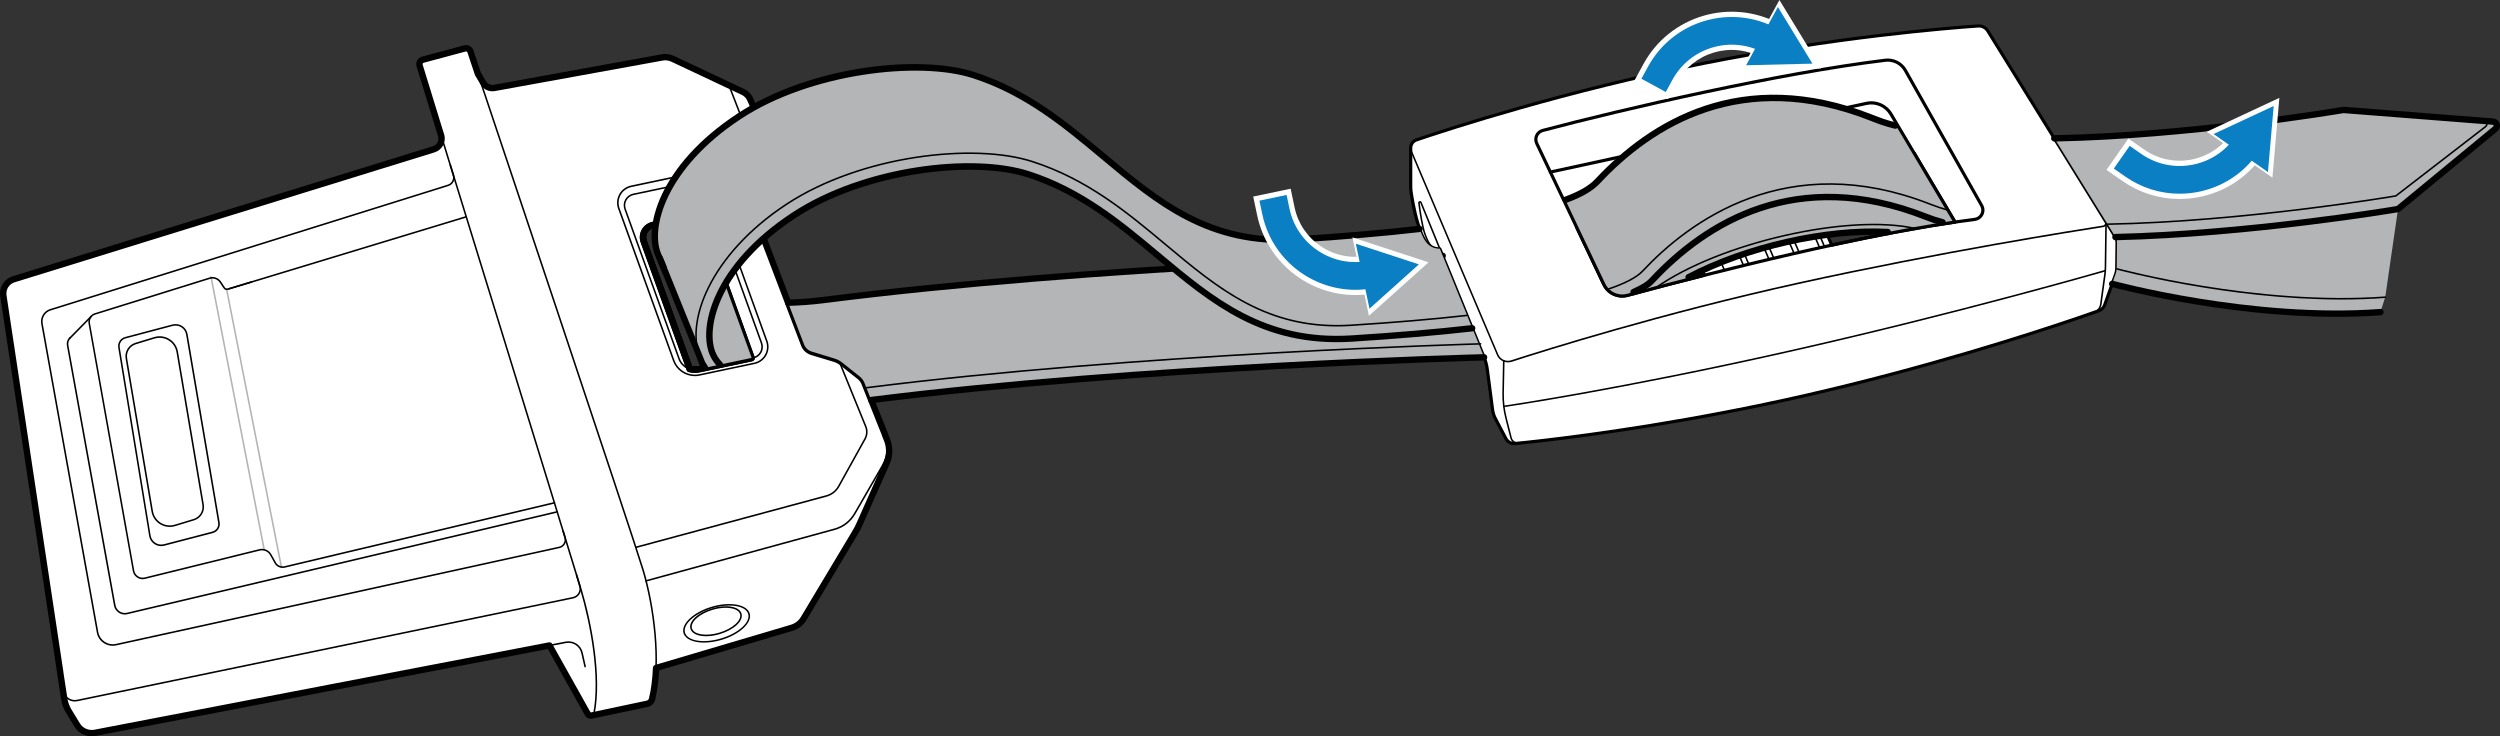 <?xml version="1.0" encoding="utf-8"?>
<!-- Generator: Adobe Illustrator 27.7.0, SVG Export Plug-In . SVG Version: 6.00 Build 0)  -->
<svg version="1.1" id="Layer_1" xmlns="http://www.w3.org/2000/svg" xmlns:xlink="http://www.w3.org/1999/xlink" x="0px" y="0px"
	 width="130.109px" height="38.321px" viewBox="0 0 130.109 38.321" style="enable-background:new 0 0 130.109 38.321;"
	 xml:space="preserve">
<rect x="0" y="0" width="130.109" height="38.321" fill="#333333" stroke="none"/>
<style type="text/css">
	.st0{fill:#FFFFFF;}
	.st1{fill:#010101;}
	.st2{fill:#B2B4B5;}
	.st3{fill:#B3B5B6;}
	.st4{fill:#0A7FC3;}
</style>
<g>
	<g>
		<g>
			<path class="st0" d="M110.093,12.339l-0.513-0.829l-0.882-1.426l-5.246-8.473c-0.106-0.173-0.3-0.272-0.503-0.259
				c-1.431,0.099-7.349,0.565-14.256,1.939C81.479,4.725,75.387,6.714,73.716,7.28
				c-0.169,0.058-0.281,0.206-0.298,0.372v2.07c0,0.086,0.007,0.173,0.019,0.259
				c0.041,0.289,0.155,0.995,0.351,1.643c0.229,0.753,0.445,1.218,0.948,1.311
				c0.002,0.002,0.002,0.002,0.004,0.002c0.057,0.011,0.132,0.018,0.198,0.018l2.301,5.639
				c0.083,0.203,0.139,0.416,0.168,0.635l0.274,2.093c0.023,0.164,0.072,0.323,0.15,0.469l0.543,1.034
				c0.092,0.175,0.279,0.277,0.476,0.258c0.291-0.028,0.769-0.078,1.408-0.152l0.046-0.005
				c2.608-0.303,7.804-1.008,13.707-2.357c6.186-1.415,11.575-3.151,14.031-3.984l0.111-0.039
				c0.499-0.169,0.866-0.298,1.082-0.374c0.139-0.049,0.251-0.161,0.3-0.3l0.581-1.629
				c0.03-0.088,0.046-0.18,0.048-0.272l0.014-1.336C110.176,12.532,110.148,12.429,110.093,12.339z M84.7,15.371
				c-0.492,0.132-1.009-0.106-1.228-0.565l-1.399-2.942l4.48-0.817c0.316-0.058,0.63,0.102,0.768,0.392
				l1.38,2.885C87.133,14.721,85.753,15.087,84.7,15.371z M95.327,12.758c-0.303-0.773-1.004-2.063-1.694-3.271
				l5.989-1.51l2.124,3.58C99.774,11.845,97.547,12.276,95.327,12.758z"/>
			<path class="st1" d="M78.8,23.169c-0.209,0-0.402-0.115-0.501-0.304l-0.544-1.034
				c-0.08-0.151-0.134-0.318-0.159-0.496l-0.274-2.094c-0.027-0.211-0.082-0.418-0.162-0.615l-2.281-5.589
				c-0.054-0.003-0.11-0.009-0.157-0.018c-0.004-0.001-0.008-0.002-0.012-0.003
				c-0.577-0.113-0.796-0.686-1.004-1.367c-0.21-0.695-0.324-1.442-0.354-1.655
				c-0.014-0.096-0.02-0.184-0.02-0.271v-2.07c0.022-0.211,0.161-0.384,0.354-0.451
				c1.695-0.575,7.785-2.56,14.988-3.993c6.821-1.358,12.644-1.829,14.266-1.94
				c0.234-0.019,0.458,0.1,0.58,0.299l6.641,10.728c0,0,0,0,0,0.001
				c0.062,0.102,0.095,0.219,0.095,0.34l-0.014,1.337c-0.002,0.101-0.019,0.202-0.052,0.298l-0.581,1.629
				c-0.057,0.162-0.188,0.293-0.35,0.35c-0.215,0.076-0.583,0.205-1.083,0.374l-0.11,0.039
				c-2.624,0.89-7.937,2.591-14.04,3.987c-5.913,1.352-11.131,2.058-13.716,2.359l-0.046,0.005
				c-0.64,0.074-1.118,0.124-1.41,0.152C78.838,23.168,78.819,23.169,78.8,23.169z M74.766,12.859
				c0.06,0.009,0.12,0.014,0.17,0.014c0.034,0,0.064,0.02,0.077,0.051l2.301,5.639
				c0.086,0.21,0.144,0.431,0.173,0.656l0.274,2.093c0.022,0.158,0.07,0.307,0.141,0.441l0.544,1.034
				c0.077,0.146,0.234,0.227,0.395,0.213c0.291-0.028,0.769-0.077,1.407-0.151l0.046-0.005
				c2.581-0.3,7.793-1.005,13.698-2.356c6.096-1.394,11.402-3.093,14.023-3.982l0.11-0.039
				c0.5-0.169,0.867-0.298,1.082-0.374c0.115-0.041,0.209-0.134,0.249-0.249l0.581-1.629
				c0.027-0.079,0.041-0.162,0.043-0.246l0.014-1.335c0-0.089-0.025-0.176-0.071-0.252l-6.641-10.728
				c-0.09-0.147-0.252-0.234-0.427-0.22c-1.619,0.112-7.433,0.582-14.245,1.938
				c-7.193,1.431-13.274,3.413-14.967,3.987c-0.134,0.046-0.227,0.162-0.242,0.303l0,2.061
				c0,0.078,0.006,0.159,0.018,0.247c0.03,0.21,0.142,0.948,0.349,1.63c0.233,0.766,0.434,1.17,0.883,1.254
				C74.756,12.855,74.761,12.857,74.766,12.859z M84.424,15.49c-0.43,0-0.836-0.245-1.028-0.648l-1.399-2.941
				c-0.011-0.023-0.011-0.051,0.001-0.073c0.012-0.023,0.034-0.039,0.059-0.044l4.48-0.817
				c0.352-0.065,0.704,0.116,0.857,0.438l1.38,2.885c0.011,0.022,0.011,0.048,0,0.071
				c-0.011,0.022-0.031,0.039-0.055,0.045c-1.303,0.33-2.649,0.682-3.999,1.046l0,0
				C84.622,15.477,84.523,15.49,84.424,15.49z M84.7,15.371h0.002H84.7z M82.194,11.927l1.353,2.844
				c0.202,0.423,0.677,0.642,1.131,0.52l0,0c1.317-0.355,2.63-0.698,3.904-1.022l-1.336-2.794
				c-0.121-0.255-0.399-0.397-0.678-0.346L82.194,11.927z M95.328,12.84c-0.033,0-0.065-0.02-0.077-0.052
				c-0.252-0.642-0.821-1.739-1.689-3.26c-0.013-0.023-0.015-0.05-0.004-0.073c0.01-0.024,0.031-0.042,0.056-0.048
				l5.989-1.511c0.036-0.009,0.073,0.006,0.092,0.038l2.124,3.58c0.014,0.024,0.015,0.053,0.004,0.078
				c-0.012,0.025-0.035,0.042-0.063,0.046c-1.804,0.265-3.962,0.669-6.414,1.2
				C95.339,12.84,95.333,12.84,95.328,12.84z M93.759,9.54c0.814,1.429,1.358,2.478,1.619,3.122
				c2.372-0.513,4.468-0.907,6.234-1.169l-2.03-3.421L93.759,9.54z"/>
		</g>
	</g>
	<path class="st1" d="M78.48,18.86c-0.247,0-0.477-0.145-0.579-0.386L73.412,7.893
		c-0.053-0.125-0.051-0.267,0.004-0.39c0.056-0.124,0.158-0.217,0.287-0.261
		c1.695-0.574,7.784-2.558,14.982-3.991c6.829-1.359,12.642-1.827,14.261-1.939
		c0.218-0.019,0.425,0.091,0.541,0.278l6.126,9.896l0,0c0.039,0.064,0.044,0.142,0.013,0.21
		c-0.031,0.067-0.094,0.114-0.167,0.126c-1.36,0.211-8.519,1.344-15.845,2.96
		c-7.12,1.57-13.233,3.496-14.936,4.049C78.612,18.85,78.545,18.86,78.48,18.86z M102.987,1.393
		c-0.012,0-0.024,0-0.036,0.001c-1.618,0.111-7.426,0.58-14.251,1.938c-7.194,1.431-13.278,3.414-14.972,3.987
		c-0.107,0.037-0.192,0.113-0.238,0.217c-0.047,0.104-0.048,0.219-0.003,0.324l4.489,10.582
		c0.112,0.264,0.401,0.396,0.674,0.307c1.705-0.553,7.821-2.48,14.944-4.051
		c7.329-1.616,14.489-2.75,15.85-2.961c0.047-0.007,0.085-0.036,0.105-0.078c0.02-0.043,0.017-0.091-0.008-0.132
		l-6.126-9.896C103.323,1.483,103.162,1.393,102.987,1.393z"/>
	<path class="st1" d="M74.923,12.996h-0c-0.646-0.007-0.901-0.463-1.173-1.358
		c-0.199-0.654-0.314-1.372-0.354-1.65c-0.013-0.087-0.019-0.176-0.019-0.265V7.654
		c0-0.023,0.018-0.042,0.042-0.042c0.023,0,0.042,0.018,0.042,0.042v2.069c0,0.085,0.006,0.17,0.018,0.253
		c0.04,0.276,0.154,0.989,0.351,1.638c0.26,0.856,0.501,1.292,1.095,1.299c0.023,0,0.042,0.019,0.041,0.042
		C74.964,12.978,74.945,12.996,74.923,12.996z"/>
	<path class="st1" d="M78.8,23.127c-0.195,0-0.373-0.107-0.465-0.282l-0.544-1.034
		c-0.079-0.151-0.131-0.314-0.153-0.482l-0.274-2.094c-0.028-0.214-0.084-0.424-0.165-0.625l-3.285-8.053
		c-0.003-0.009-0.011-0.008-0.016-0.008c-0.01,0.003-0.009,0.01-0.009,0.013c0.057,0.446,0.175,1.251,0.319,1.634
		c0.214,0.568,0.34,0.634,0.543,0.702c0.022,0.007,0.033,0.03,0.026,0.052
		c-0.006,0.021-0.029,0.034-0.052,0.026c-0.242-0.081-0.379-0.181-0.594-0.751
		c-0.147-0.391-0.266-1.203-0.324-1.653c-0.006-0.048,0.022-0.091,0.07-0.104c0.051-0.012,0.096,0.011,0.114,0.057
		l3.285,8.053c0.084,0.206,0.142,0.423,0.17,0.645l0.274,2.094c0.021,0.159,0.069,0.312,0.143,0.455l0.544,1.034
		c0.085,0.161,0.257,0.25,0.436,0.235c1.711-0.168,7.86-0.845,15.156-2.514
		c7.592-1.736,14.01-3.965,15.219-4.394c0.129-0.046,0.229-0.146,0.275-0.276l0.58-1.629
		c0.03-0.083,0.045-0.169,0.046-0.258l0.014-1.336c0.001-0.097-0.025-0.191-0.076-0.273l-1.396-2.256
		c-0.012-0.019-0.006-0.045,0.014-0.057c0.02-0.012,0.045-0.005,0.057,0.014l1.396,2.256
		c0.059,0.095,0.089,0.205,0.088,0.317l-0.014,1.336c-0.001,0.098-0.018,0.194-0.051,0.285l-0.58,1.629
		c-0.055,0.153-0.174,0.272-0.326,0.327c-1.21,0.429-7.632,2.66-15.228,4.397
		c-7.301,1.67-13.454,2.348-15.166,2.515C78.835,23.127,78.817,23.127,78.8,23.127z"/>
	<path class="st1" d="M108.041,16.627c-0.017,0-0.033-0.011-0.039-0.028c-0.007-0.021,0.004-0.045,0.026-0.053
		l0.944-0.33c0.173-0.061,0.296-0.211,0.321-0.393l0.212-1.541c0.017-0.121,0.026-0.244,0.028-0.364l0.032-2.33
		c0-0.023,0.019-0.041,0.042-0.041c0,0,0,0,0.001,0c0.023,0,0.041,0.019,0.041,0.042l-0.032,2.33
		c-0.002,0.124-0.011,0.25-0.028,0.374l-0.212,1.541c-0.029,0.213-0.174,0.389-0.376,0.46l-0.944,0.33
		C108.05,16.626,108.046,16.627,108.041,16.627z"/>
	<path class="st1" d="M78.983,23.099c-0.18,0-0.337-0.12-0.382-0.298l-0.261-1.026
		c-0.11-0.432-0.162-0.878-0.153-1.326l0.032-1.675c0-0.023,0.019-0.041,0.042-0.041c0,0,0.001,0,0.001,0
		c0.023,0,0.041,0.019,0.041,0.042L78.269,20.45c-0.008,0.441,0.043,0.879,0.151,1.304l0.261,1.026
		c0.038,0.151,0.18,0.247,0.334,0.234l1.284-0.129c0.002-0,0.003-0,0.004-0
		c0.021,0,0.039,0.016,0.041,0.037c0.002,0.023-0.014,0.043-0.037,0.045l-1.284,0.129
		C79.01,23.098,78.996,23.099,78.983,23.099z"/>
	<path class="st1" d="M78.264,21.193c-0.02,0-0.038-0.015-0.041-0.036c-0.003-0.023,0.013-0.044,0.035-0.047
		c0.059-0.008,5.965-0.868,14.796-2.857c8.832-1.989,16.425-4.184,16.5-4.206
		c0.022-0.005,0.045,0.006,0.051,0.028c0.006,0.022-0.006,0.045-0.028,0.051c-0.076,0.022-7.671,2.218-16.506,4.207
		s-14.743,2.85-14.802,2.858C78.268,21.193,78.266,21.193,78.264,21.193z"/>
	<path class="st1" d="M101.746,11.598c-0.014,0-0.028-0.007-0.036-0.02l-3.335-5.62
		c-0.252-0.426-0.746-0.642-1.232-0.536L80.695,8.995c-0.022,0.005-0.044-0.009-0.049-0.032
		c-0.005-0.022,0.009-0.044,0.032-0.049l16.449-3.574c0.519-0.113,1.05,0.119,1.32,0.575l3.335,5.62
		c0.012,0.019,0.005,0.045-0.015,0.057C101.761,11.596,101.753,11.598,101.746,11.598z"/>
	<path class="st1" d="M95.327,12.8c-0.017,0-0.032-0.01-0.038-0.026c-0.685-1.742-3.419-6.184-3.446-6.229
		c-0.012-0.019-0.006-0.045,0.014-0.057c0.02-0.012,0.045-0.006,0.057,0.014c0.028,0.045,2.765,4.493,3.453,6.242
		c0.008,0.021-0.002,0.045-0.023,0.054C95.337,12.799,95.332,12.8,95.327,12.8z"/>
	<path class="st1" d="M94.955,12.881c-0.017,0-0.032-0.01-0.039-0.026c-0.685-1.742-3.415-6.174-3.442-6.219
		c-0.012-0.019-0.006-0.045,0.014-0.057c0.02-0.012,0.045-0.006,0.057,0.014c0.028,0.045,2.761,4.483,3.449,6.232
		c0.008,0.021-0.002,0.045-0.023,0.054C94.965,12.88,94.96,12.881,94.955,12.881z"/>
	<path class="st1" d="M94.701,12.937c-0.017,0-0.032-0.01-0.039-0.026c-0.685-1.742-3.426-6.184-3.453-6.229
		c-0.012-0.019-0.006-0.045,0.014-0.057c0.02-0.012,0.045-0.005,0.057,0.014c0.028,0.045,2.772,4.493,3.46,6.242
		c0.008,0.021-0.002,0.045-0.023,0.054C94.711,12.936,94.707,12.937,94.701,12.937z"/>
	<path class="st1" d="M93.634,13.18c-0.017,0-0.032-0.01-0.039-0.026c-0.685-1.742-3.419-6.184-3.446-6.229
		c-0.012-0.019-0.006-0.045,0.014-0.057c0.02-0.012,0.045-0.005,0.057,0.014c0.028,0.045,2.765,4.493,3.453,6.242
		c0.008,0.021-0.002,0.045-0.023,0.054C93.644,13.179,93.639,13.18,93.634,13.18z"/>
	<path class="st1" d="M93.371,13.237c-0.017,0-0.032-0.01-0.038-0.026c-0.685-1.742-3.421-6.196-3.448-6.241
		c-0.012-0.019-0.006-0.045,0.014-0.057c0.02-0.012,0.045-0.006,0.057,0.014c0.028,0.045,2.767,4.505,3.455,6.254
		c0.008,0.021-0.002,0.045-0.023,0.054C93.381,13.236,93.376,13.237,93.371,13.237z"/>
	<path class="st1" d="M92.309,13.469c-0.017,0-0.032-0.01-0.039-0.026c-0.685-1.742-3.419-6.184-3.446-6.229
		c-0.012-0.019-0.006-0.045,0.014-0.057c0.02-0.012,0.045-0.005,0.057,0.014c0.028,0.045,2.765,4.493,3.453,6.242
		c0.008,0.021-0.002,0.045-0.023,0.054C92.319,13.468,92.314,13.469,92.309,13.469z"/>
	<path class="st1" d="M92.066,13.542c-0.017,0-0.032-0.01-0.039-0.026c-0.685-1.742-3.441-6.212-3.469-6.257
		c-0.012-0.019-0.006-0.045,0.014-0.057c0.02-0.012,0.045-0.006,0.057,0.014c0.028,0.045,2.787,4.521,3.475,6.27
		c0.008,0.021-0.002,0.045-0.023,0.054C92.076,13.541,92.071,13.542,92.066,13.542z"/>
	<path class="st1" d="M91.013,13.794c-0.017,0-0.032-0.01-0.039-0.026c-0.685-1.742-3.447-6.22-3.475-6.265
		c-0.012-0.019-0.006-0.045,0.014-0.057c0.02-0.012,0.045-0.006,0.057,0.014c0.028,0.045,2.793,4.529,3.481,6.278
		c0.008,0.021-0.002,0.045-0.023,0.054C91.023,13.793,91.018,13.794,91.013,13.794z"/>
	<path class="st1" d="M90.739,13.86c-0.017,0-0.032-0.01-0.039-0.026c-0.685-1.742-3.44-6.242-3.467-6.288
		c-0.012-0.019-0.006-0.045,0.014-0.057c0.02-0.012,0.045-0.005,0.057,0.014c0.028,0.045,2.786,4.552,3.474,6.301
		c0.008,0.021-0.002,0.045-0.023,0.054C90.749,13.859,90.744,13.86,90.739,13.86z"/>
	<path class="st1" d="M89.746,14.105c-0.017,0-0.032-0.01-0.039-0.026c-0.651-1.611-3.237-6.315-3.263-6.363
		c-0.011-0.02-0.004-0.045,0.016-0.056c0.02-0.011,0.046-0.004,0.056,0.016c0.026,0.048,2.614,4.756,3.268,6.372
		c0.008,0.021-0.002,0.045-0.023,0.054C89.756,14.104,89.751,14.105,89.746,14.105z"/>
	<path class="st1" d="M93.634,9.529c-0.018,0-0.035-0.013-0.04-0.031c-0.005-0.022,0.008-0.045,0.03-0.05
		l5.988-1.511c0.022-0.006,0.044,0.008,0.05,0.03c0.005,0.022-0.008,0.045-0.03,0.05L93.644,9.527
		C93.641,9.528,93.637,9.529,93.634,9.529z"/>
	<path class="st1" d="M88.7,14.367c-0.015,0-0.03-0.009-0.037-0.024l-1.379-2.885
		c-0.13-0.272-0.429-0.422-0.723-0.369l-4.481,0.817c-0.027,0.002-0.044-0.011-0.048-0.033
		c-0.004-0.023,0.011-0.044,0.033-0.048l4.481-0.817c0.333-0.06,0.667,0.111,0.813,0.415l1.379,2.885
		c0.01,0.021,0.001,0.045-0.019,0.055C88.712,14.365,88.706,14.367,88.7,14.367z"/>
	<g>
		<g>
			<path class="st1" d="M36.159,19.409c-0.043,0-0.086-0.003-0.128-0.008c-0.06-0.007-0.118-0.021-0.176-0.035
				c-0.054-0.013-0.098-0.052-0.117-0.105l-2.391-6.634c-0.08-0.216-0.063-0.458,0.047-0.663
				c0.111-0.207,0.305-0.357,0.533-0.412l1.712-0.383c0.503-0.113,1.02,0.166,1.201,0.652l2.436,6.762
				c0.016,0.045,0.012,0.095-0.011,0.137c-0.023,0.042-0.064,0.072-0.111,0.082l-2.777,0.586
				C36.303,19.402,36.23,19.409,36.159,19.409z M36.018,19.063c0.018,0.004,0.036,0.007,0.054,0.009
				c0.076,0.01,0.157,0.006,0.237-0.01l2.589-0.546l-2.371-6.581c-0.125-0.335-0.468-0.521-0.816-0.443
				l-1.71,0.383c-0.134,0.032-0.25,0.121-0.316,0.245c-0.066,0.123-0.075,0.263-0.028,0.393L36.018,19.063z"/>
			<path class="st1" d="M36.159,19.409c-0.043,0-0.086-0.003-0.128-0.008c-0.06-0.007-0.118-0.021-0.176-0.035
				c-0.054-0.013-0.098-0.052-0.117-0.105l-2.391-6.634c-0.08-0.216-0.063-0.458,0.047-0.663
				c0.111-0.207,0.305-0.357,0.533-0.412l1.712-0.383c0.503-0.113,1.02,0.166,1.201,0.652
				c0,0.001,0,0.001,0.001,0.002l2.436,6.76c0.016,0.045,0.012,0.095-0.011,0.137
				c-0.023,0.042-0.064,0.072-0.111,0.082l-2.777,0.586C36.303,19.402,36.23,19.409,36.159,19.409z M36.018,19.063
				c0.018,0.004,0.036,0.007,0.054,0.009c0.076,0.01,0.157,0.006,0.237-0.01l2.589-0.546l-2.371-6.58
				c-0.126-0.335-0.469-0.521-0.817-0.443l-1.71,0.383c-0.134,0.032-0.25,0.121-0.316,0.245
				c-0.066,0.123-0.075,0.263-0.028,0.393L36.018,19.063z"/>
			<g>
				<path class="st0" d="M46.167,22.899l-0.074-0.178c-0.012-0.05-0.03-0.094-0.049-0.139l-0.491-1.224l-0.563-1.419
					c-0.05-0.133-0.138-0.246-0.247-0.338l-0.915-0.723c-0.055-0.043-0.11-0.08-0.167-0.111
					c-0.073-0.039-0.147-0.073-0.223-0.094l-1.189-0.36c-0.185-0.059-0.336-0.199-0.404-0.382l-3.005-7.885
					l0.865-0.801c0.122-0.111,0.202-0.27,0.223-0.436l0.14-1.115c0.008-0.065,0.005-0.138-0.01-0.206
					c-0.006-0.049-0.024-0.093-0.043-0.138l-0.978-2.194c-0.076-0.166-0.204-0.296-0.363-0.371l-0.734-0.345L35,3.057
					c-0.171-0.076-0.36-0.105-0.539-0.068L25.729,4.576c-0.234,0.043-0.462-0.064-0.581-0.265l-0.263-0.449
					l-0.006-0.001c-0.178-0.546-0.315-0.949-0.394-1.181c-0.038-0.125-0.174-0.197-0.299-0.158L22.011,3.105
					c-0.137,0.037-0.215,0.178-0.171,0.31c0.15,0.488,0.509,1.659,1.001,3.257l0.116,0.37
					c0.094,0.307-0.079,0.634-0.386,0.729l-21.863,6.765c-0.364,0.117-0.59,0.48-0.534,0.854l2.964,19.616
					l-0.002,0.012l0.205,1.344c0.032,0.227,0.113,0.442,0.227,0.637l0.445,0.73
					c0.189,0.319,0.56,0.48,0.924,0.411l23.656-4.547l1.993,3.561c0.044,0.084,0.143,0.108,0.219,0.082
					l2.882-0.609c0.124-0.027,0.22-0.123,0.248-0.246c0.061-0.245,0.106-0.511,0.14-0.777
					c0.034-0.273,0.057-0.553,0.069-0.84l7.06-2.091c0.256-0.076,0.482-0.247,0.62-0.482l2.65-4.425
					c0.106-0.173,0.2-0.348,0.277-0.531l1.392-3.138C46.311,23.718,46.317,23.286,46.167,22.899z M36.342,19.225
					c-0.093,0.018-0.19,0.024-0.29,0.012c-0.053-0.007-0.106-0.019-0.159-0.032l-2.391-6.634
					c-0.135-0.366,0.084-0.766,0.463-0.857l1.71-0.382c0.428-0.097,0.856,0.137,1.009,0.548l2.436,6.76
					L36.342,19.225z"/>
				<path class="st1" d="M4.772,38.321c-0.366,0-0.713-0.19-0.901-0.508l-0.444-0.729
					c-0.133-0.227-0.217-0.462-0.25-0.7l-0.205-1.343c-0.002-0.011-0.002-0.022-0.002-0.033L0.01,15.414
					c-0.068-0.458,0.204-0.894,0.648-1.037l21.865-6.766c0.22-0.067,0.344-0.301,0.276-0.521l-0.116-0.369
					c-0.493-1.598-0.852-2.769-1.002-3.258c-0.034-0.103-0.024-0.216,0.029-0.315
					c0.053-0.1,0.148-0.174,0.258-0.203l2.174-0.583c0.208-0.064,0.435,0.056,0.501,0.269
					c0.076,0.223,0.208,0.614,0.381,1.142c0.001,0.002,0.002,0.004,0.004,0.005l0.263,0.449
					c0.085,0.143,0.245,0.217,0.408,0.186l8.732-1.587c0.202-0.042,0.422-0.015,0.636,0.079l3.677,1.732
					c0.194,0.09,0.352,0.251,0.444,0.452l0.978,2.195c0.023,0.056,0.047,0.114,0.056,0.185
					c0.017,0.069,0.021,0.16,0.01,0.247l-0.14,1.115c-0.026,0.206-0.126,0.402-0.276,0.538l-0.781,0.724
					l2.965,7.781c0.049,0.133,0.161,0.238,0.3,0.282l1.187,0.359c0.077,0.022,0.161,0.057,0.253,0.107
					c0.065,0.036,0.129,0.078,0.191,0.126l0.916,0.723c0.143,0.121,0.242,0.258,0.299,0.41l1.052,2.639
					c0.021,0.05,0.043,0.103,0.057,0.163l0.066,0.152c0,0.001,0.001,0.002,0.001,0.004
					c0.167,0.429,0.157,0.911-0.026,1.323l-1.392,3.137c-0.073,0.172-0.167,0.353-0.287,0.551l-2.649,4.424
					c-0.157,0.268-0.411,0.466-0.715,0.556l-6.947,2.057c-0.013,0.247-0.035,0.494-0.065,0.735
					c-0.037,0.294-0.085,0.562-0.143,0.797c-0.04,0.182-0.187,0.328-0.374,0.368l-2.882,0.609
					c-0.141,0.052-0.322-0.018-0.4-0.167l-1.932-3.453L4.969,38.302C4.903,38.315,4.837,38.321,4.772,38.321z
					 M3.304,35.014l0.202,1.323c0.028,0.196,0.097,0.39,0.207,0.578l0.443,0.728
					c0.153,0.257,0.454,0.389,0.752,0.334l23.656-4.548c0.071-0.013,0.141,0.02,0.176,0.082l1.993,3.561
					c0.006-0.002,0.025,0.001,0.035,0.001c0.002,0,0.004,0,0.004-0l2.882-0.609
					c0.059-0.013,0.107-0.06,0.12-0.119c0.056-0.226,0.102-0.481,0.137-0.762
					c0.034-0.271,0.057-0.548,0.068-0.826c0.003-0.071,0.051-0.132,0.119-0.152l7.06-2.091
					c0.22-0.065,0.411-0.213,0.524-0.407l2.651-4.427c0.112-0.184,0.199-0.351,0.267-0.511l1.394-3.14
					c0.148-0.331,0.155-0.72,0.021-1.066l-0.073-0.176c-0.018-0.066-0.033-0.102-0.048-0.138l-1.056-2.647
					c-0.038-0.102-0.105-0.193-0.2-0.273l-0.911-0.719c-0.047-0.037-0.095-0.069-0.144-0.096
					c-0.07-0.037-0.132-0.064-0.189-0.08l-1.192-0.36c-0.238-0.076-0.428-0.256-0.511-0.483l-3.004-7.884
					c-0.024-0.063-0.007-0.135,0.042-0.181l0.865-0.801c0.093-0.085,0.155-0.206,0.171-0.335l0.14-1.115
					c0.006-0.048,0.003-0.101-0.007-0.148c-0.006-0.043-0.019-0.074-0.034-0.111L38.885,5.226
					c-0.058-0.128-0.158-0.23-0.281-0.288l-3.674-1.731c-0.146-0.065-0.298-0.085-0.435-0.055l-8.736,1.588
					c-0.3,0.055-0.597-0.08-0.754-0.344l-0.248-0.423c-0.016-0.017-0.029-0.037-0.036-0.059
					c-0.178-0.545-0.314-0.947-0.393-1.179C24.316,2.692,24.273,2.67,24.234,2.681l-2.18,0.585
					c-0.031,0.008-0.046,0.029-0.052,0.04c-0.007,0.013-0.013,0.033-0.005,0.057
					c0.151,0.492,0.51,1.663,1.002,3.26l0.116,0.369c0.121,0.396-0.101,0.816-0.496,0.937L0.758,14.693
					c-0.286,0.092-0.463,0.375-0.419,0.671L3.302,34.981C3.304,34.992,3.304,35.003,3.304,35.014z M36.159,19.409
					c-0.043,0-0.086-0.003-0.129-0.008c-0.06-0.007-0.118-0.021-0.176-0.035c-0.054-0.013-0.098-0.052-0.117-0.105
					l-2.391-6.634c-0.08-0.216-0.063-0.458,0.047-0.663c0.111-0.207,0.305-0.357,0.533-0.412l1.712-0.383
					c0.503-0.113,1.02,0.166,1.201,0.652l2.436,6.762c0.016,0.045,0.012,0.095-0.011,0.137
					c-0.023,0.042-0.064,0.072-0.111,0.082l-2.777,0.586c-0.001,0-0.001,0-0.002,0
					C36.303,19.402,36.231,19.409,36.159,19.409z M36.342,19.225h0.003H36.342z M36.018,19.063
					c0.018,0.004,0.036,0.007,0.054,0.009c0.075,0.009,0.155,0.006,0.236-0.009l2.59-0.546l-2.371-6.581
					c-0.125-0.335-0.468-0.521-0.816-0.443l-1.71,0.383c-0.134,0.032-0.25,0.121-0.316,0.245
					c-0.066,0.123-0.075,0.263-0.028,0.393L36.018,19.063z"/>
			</g>
			<path class="st1" d="M36.159,19.409c-0.043,0-0.086-0.003-0.128-0.008c-0.06-0.007-0.118-0.021-0.176-0.035
				c-0.054-0.013-0.098-0.052-0.117-0.105l-2.391-6.634c-0.08-0.216-0.063-0.458,0.047-0.663
				c0.111-0.207,0.305-0.357,0.533-0.412l1.712-0.383c0.503-0.113,1.02,0.166,1.201,0.652l2.436,6.762
				c0.016,0.045,0.012,0.095-0.011,0.137c-0.023,0.042-0.064,0.072-0.111,0.082l-2.777,0.586
				C36.303,19.402,36.23,19.409,36.159,19.409z M36.018,19.063c0.018,0.004,0.036,0.007,0.054,0.009
				c0.076,0.01,0.157,0.006,0.237-0.01l2.589-0.546l-2.371-6.581c-0.125-0.335-0.468-0.521-0.816-0.443
				l-1.71,0.383c-0.134,0.032-0.25,0.121-0.316,0.245c-0.066,0.123-0.075,0.263-0.028,0.393L36.018,19.063z"/>
			<path class="st1" d="M35.894,19.368c-0.092,0-0.166-0.073-0.166-0.165v-0.001c0-0.092,0.074-0.166,0.166-0.166
				s0.166,0.074,0.166,0.166C36.06,19.294,35.986,19.368,35.894,19.368z"/>
		</g>
		<path class="st1" d="M30.741,37.285c-0.08,0-0.153-0.042-0.193-0.114l-1.993-3.559
			c-0.011-0.02-0.004-0.045,0.016-0.057c0.02-0.011,0.045-0.004,0.057,0.016l1.993,3.56
			c0.035,0.063,0.098,0.076,0.144,0.07c0.007-0.001,0.015-0.003,0.022-0.005c0.003-0.001,0.005-0.002,0.008-0.003
			c0.038-0.015,0.073-0.047,0.084-0.102c0.349-1.861-0.134-4.559-0.702-6.463
			C29.703,29.037,23.115,7.692,21.799,3.43c-0.024-0.076-0.016-0.156,0.023-0.226
			c0.038-0.07,0.102-0.12,0.18-0.141l2.172-0.585c0.15-0.039,0.303,0.043,0.351,0.189
			c0.346,1.033,8.482,25.31,8.986,27c0.558,1.871,0.942,4.772,0.465,6.723
			c-0.034,0.14-0.142,0.245-0.281,0.274l-2.877,0.607c-0.013,0.004-0.026,0.008-0.041,0.01
			C30.766,37.284,30.754,37.285,30.741,37.285z M24.25,2.552c-0.018,0-0.036,0.002-0.054,0.007l-2.172,0.585
			c-0.055,0.015-0.101,0.05-0.129,0.1c-0.027,0.05-0.033,0.107-0.017,0.161
			c1.316,4.263,7.904,25.608,8.379,27.197c0.571,1.913,1.055,4.626,0.704,6.503
			c-0.004,0.02-0.01,0.038-0.018,0.056l2.737-0.578c0.107-0.023,0.191-0.104,0.217-0.212
			c0.473-1.936,0.091-4.819-0.465-6.679c-0.504-1.69-8.639-25.965-8.985-26.998
			C24.418,2.607,24.337,2.552,24.25,2.552z"/>
		<path class="st1" d="M38.841,10.089c-0.011,0-0.022-0.004-0.03-0.013c-0.015-0.017-0.015-0.043,0.002-0.059
			l0.862-0.799c0.117-0.108,0.192-0.255,0.212-0.414l0.139-1.112c0.014-0.111-0.003-0.223-0.048-0.325l-0.98-2.196
			c-0.068-0.152-0.189-0.275-0.34-0.347l-3.678-1.729c-0.161-0.075-0.339-0.099-0.512-0.067l-8.731,1.589
			c-0.245,0.044-0.499-0.07-0.626-0.287l-0.264-0.448c-0.012-0.02-0.005-0.045,0.015-0.057
			c0.019-0.012,0.045-0.005,0.057,0.015l0.264,0.448c0.11,0.187,0.326,0.286,0.54,0.247l8.731-1.589
			c0.192-0.035,0.386-0.01,0.562,0.073l3.678,1.729c0.169,0.08,0.304,0.218,0.381,0.388l0.98,2.196
			c0.051,0.115,0.071,0.243,0.055,0.369l-0.139,1.112c-0.022,0.177-0.107,0.342-0.238,0.464l-0.862,0.799
			C38.861,10.086,38.851,10.089,38.841,10.089z"/>
		<path class="st1" d="M34.143,34.807c-0.018,0-0.034-0.012-0.04-0.03c-0.006-0.022,0.006-0.045,0.028-0.051
			l7.059-2.092c0.252-0.074,0.465-0.24,0.599-0.465l2.651-4.425c0.101-0.169,0.193-0.347,0.274-0.529l1.389-3.137
			c0.162-0.366,0.17-0.789,0.023-1.161l-1.174-2.963c-0.049-0.124-0.13-0.234-0.235-0.317l-0.913-0.726
			c-0.113-0.09-0.241-0.157-0.381-0.2l-1.184-0.359c-0.201-0.061-0.359-0.209-0.434-0.405L38.381,8.958
			c-0.061-0.161-0.027-0.34,0.088-0.468l0.534-0.591c0.095-0.106,0.218-0.185,0.354-0.228l0.69-0.219
			c0.022-0.006,0.045,0.005,0.052,0.027c0.007,0.022-0.005,0.045-0.027,0.052l-0.69,0.219
			c-0.123,0.039-0.233,0.11-0.318,0.205l-0.534,0.591c-0.094,0.104-0.121,0.251-0.072,0.382l3.425,8.989
			c0.065,0.172,0.204,0.302,0.38,0.355l1.184,0.358c0.15,0.046,0.287,0.118,0.408,0.214l0.913,0.726
			c0.116,0.092,0.206,0.214,0.261,0.351l1.174,2.963c0.155,0.393,0.147,0.839-0.024,1.225l-1.389,3.137
			c-0.082,0.185-0.176,0.366-0.279,0.538l-2.651,4.425c-0.145,0.243-0.376,0.421-0.647,0.502l-7.059,2.092
			C34.151,34.806,34.147,34.807,34.143,34.807z"/>
		<path class="st1" d="M36.64,33.443c-0.551,0-0.974-0.176-1.068-0.491c-0.142-0.476,0.516-1.094,1.466-1.376
			c0.95-0.282,1.838-0.125,1.98,0.351c0,0,0,0,0,0c0.141,0.476-0.516,1.093-1.466,1.376
			C37.233,33.398,36.92,33.443,36.64,33.443z M37.964,31.516c-0.274,0-0.584,0.045-0.902,0.14
			c-0.906,0.27-1.538,0.841-1.41,1.273c0.129,0.432,0.97,0.565,1.877,0.295
			c0.906-0.27,1.538-0.841,1.41-1.273C38.855,31.67,38.471,31.516,37.964,31.516z"/>
		<path class="st1" d="M36.75,33.113c-0.424,0-0.744-0.137-0.818-0.387c-0.112-0.377,0.385-0.846,1.131-1.068
			c0.351-0.104,0.702-0.135,0.986-0.087c0.296,0.05,0.489,0.178,0.544,0.363c0.055,0.185-0.036,0.398-0.257,0.601
			c-0.213,0.196-0.523,0.361-0.874,0.466C37.211,33.077,36.967,33.113,36.75,33.113z M37.77,31.633
			c-0.213,0-0.447,0.036-0.683,0.106c-0.69,0.205-1.172,0.638-1.075,0.964c0.097,0.326,0.738,0.425,1.427,0.22
			c0.339-0.101,0.638-0.26,0.842-0.447c0.196-0.18,0.279-0.364,0.233-0.517v-0
			c-0.045-0.153-0.215-0.261-0.478-0.305C37.953,31.64,37.863,31.633,37.77,31.633z"/>
		<path class="st1" d="M33.089,28.527c-0.018,0-0.035-0.012-0.04-0.031c-0.006-0.022,0.007-0.045,0.029-0.051
			l9.924-2.676c0.258-0.069,0.48-0.243,0.609-0.476l1.371-2.471c0.104-0.187,0.117-0.408,0.036-0.607l-1.397-3.433
			c-0.008-0.021,0.002-0.045,0.023-0.054c0.022-0.008,0.045,0.002,0.054,0.023l1.397,3.433
			c0.09,0.222,0.075,0.469-0.041,0.678l-1.371,2.471c-0.14,0.253-0.381,0.441-0.66,0.517l-9.924,2.676
			C33.096,28.526,33.093,28.527,33.089,28.527z"/>
		<path class="st1" d="M33.623,30.271c-0.018,0-0.035-0.012-0.04-0.03c-0.006-0.022,0.007-0.045,0.029-0.051
			l9.809-2.686c0.434-0.119,0.798-0.399,1.023-0.789l1.447-2.504c0.286-0.495,0.328-1.084,0.115-1.614l-0.49-1.222
			c-0.008-0.021,0.002-0.045,0.023-0.054c0.022-0.008,0.045,0.002,0.054,0.023l0.49,1.222
			c0.223,0.555,0.179,1.169-0.12,1.687l-1.447,2.504c-0.236,0.409-0.617,0.703-1.073,0.827l-9.809,2.686
			C33.63,30.271,33.626,30.271,33.623,30.271z"/>
		<path class="st1" d="M39.23,7.813c-0.017,0-0.032-0.01-0.038-0.027l-1.291-3.329
			c-0.008-0.021,0.002-0.045,0.024-0.053c0.021-0.008,0.046,0.002,0.053,0.024l1.291,3.329
			c0.008,0.021-0.002,0.045-0.024,0.053C39.24,7.812,39.235,7.813,39.23,7.813z"/>
		<path class="st1" d="M36.165,19.579c-0.501,0-0.967-0.314-1.142-0.8l0,0l-2.856-7.915
			c-0.09-0.249-0.068-0.526,0.061-0.758c0.129-0.232,0.352-0.396,0.612-0.451l2.86-0.604
			c0.587-0.124,1.186,0.209,1.389,0.774l2.856,7.915c0.09,0.249,0.068,0.526-0.062,0.758
			c-0.129,0.232-0.352,0.396-0.612,0.451l-2.86,0.604C36.33,19.571,36.247,19.579,36.165,19.579z M35.101,18.751
			c0.19,0.527,0.746,0.836,1.295,0.721l2.86-0.604c0.236-0.05,0.439-0.2,0.556-0.41s0.138-0.462,0.056-0.689
			l-2.856-7.915c-0.19-0.527-0.747-0.836-1.294-0.721L32.858,9.737c-0.236,0.05-0.439,0.199-0.556,0.41
			s-0.138,0.462-0.056,0.689L35.101,18.751z"/>
		<path class="st1" d="M36.162,19.286c-0.038,0-0.075-0.003-0.113-0.007l0,0c-0.345-0.043-0.632-0.273-0.749-0.6
			l-2.806-7.783c-0.061-0.17-0.046-0.357,0.042-0.515c0.088-0.158,0.239-0.27,0.416-0.307l2.86-0.603
			c0.101-0.022,0.204-0.026,0.303-0.013c0.344,0.043,0.632,0.273,0.749,0.599l2.806,7.783
			c0.061,0.17,0.046,0.358-0.042,0.515c-0.088,0.158-0.239,0.27-0.416,0.307l-2.86,0.604
			C36.289,19.279,36.225,19.286,36.162,19.286z M36.059,19.197c0.092,0.011,0.185,0.007,0.276-0.012l2.86-0.604
			c0.153-0.032,0.284-0.129,0.36-0.266c0.076-0.136,0.089-0.299,0.037-0.447l-2.806-7.783
			c-0.107-0.297-0.368-0.506-0.682-0.545c-0.091-0.012-0.184-0.008-0.276,0.012l-2.86,0.603
			c-0.153,0.033-0.284,0.13-0.36,0.266c-0.076,0.137-0.09,0.299-0.037,0.446l2.806,7.783
			C35.485,18.948,35.746,19.157,36.059,19.197L36.059,19.197z"/>
		<path class="st1" d="M35.894,19.244c-0.017,0-0.033-0.01-0.039-0.028l-2.394-6.634
			c-0.067-0.186-0.051-0.391,0.043-0.565s0.26-0.298,0.452-0.342l1.706-0.388
			c0.445-0.102,0.901,0.147,1.056,0.578l2.439,6.76c0.008,0.021-0.003,0.045-0.025,0.053
			c-0.022,0.009-0.045-0.003-0.053-0.025l-2.439-6.76c-0.142-0.391-0.553-0.617-0.96-0.525l-1.706,0.388
			c-0.169,0.038-0.314,0.148-0.398,0.301c-0.083,0.152-0.098,0.333-0.039,0.497l2.394,6.634
			c0.008,0.021-0.003,0.045-0.025,0.053C35.903,19.243,35.899,19.244,35.894,19.244z"/>
		<path class="st1" d="M4.771,38.198c-0.32,0-0.626-0.167-0.796-0.448l-0.44-0.729
			c-0.121-0.201-0.2-0.42-0.235-0.652L0.134,15.396c-0.06-0.401,0.177-0.779,0.564-0.899l21.86-6.767
			c0.286-0.089,0.447-0.394,0.359-0.68l-0.114-0.37c-0.007-0.022,0.005-0.045,0.027-0.052
			c0.024-0.006,0.045,0.005,0.052,0.027l0.114,0.37c0.102,0.33-0.084,0.682-0.413,0.784L0.723,14.577
			c-0.348,0.108-0.561,0.447-0.507,0.808l3.165,20.973c0.033,0.221,0.109,0.43,0.225,0.621l0.44,0.729
			c0.182,0.301,0.536,0.461,0.883,0.392l24.509-4.713c0.407-0.076,0.802,0.178,0.894,0.585l0.161,0.713
			c0.005,0.022-0.009,0.044-0.031,0.05c-0.021,0.005-0.044-0.009-0.05-0.031l-0.161-0.713
			c-0.082-0.363-0.433-0.594-0.798-0.522L4.945,38.181C4.887,38.192,4.828,38.198,4.771,38.198z"/>
		<path class="st1" d="M5.867,33.61c-0.165,0-0.327-0.049-0.468-0.142c-0.193-0.129-0.323-0.326-0.364-0.555
			L2.143,16.85c-0.06-0.336,0.14-0.666,0.465-0.768l20.704-6.477c0.197-0.062,0.308-0.273,0.248-0.471
			l-0.164-0.53c-0.007-0.022,0.005-0.045,0.027-0.052c0.024-0.007,0.045,0.005,0.052,0.027l0.164,0.53
			c0.074,0.242-0.061,0.499-0.302,0.575L2.632,16.161c-0.286,0.089-0.461,0.379-0.408,0.674L5.117,32.898
			c0.037,0.206,0.153,0.384,0.328,0.5c0.174,0.116,0.383,0.156,0.588,0.111l23.064-5.061
			c0.101-0.022,0.185-0.083,0.237-0.173c0.052-0.089,0.065-0.193,0.034-0.292l-0.103-0.334
			c-0.007-0.022,0.005-0.045,0.027-0.052c0.023-0.007,0.045,0.006,0.052,0.027l0.103,0.334
			c0.037,0.12,0.021,0.251-0.042,0.359c-0.063,0.108-0.169,0.185-0.291,0.211L6.051,33.59
			C5.989,33.603,5.928,33.61,5.867,33.61z"/>
		<path class="st1" d="M3.89,36.511c-0.13,0-0.258-0.039-0.368-0.115c-0.148-0.102-0.246-0.256-0.274-0.434
			L3.095,35.014c-0.004-0.022,0.012-0.044,0.034-0.047c0.02-0.005,0.044,0.012,0.047,0.034l0.153,0.949
			c0.025,0.155,0.11,0.29,0.24,0.379c0.13,0.089,0.286,0.12,0.439,0.088l25.806-5.348
			c0.119-0.025,0.222-0.099,0.284-0.203c0.063-0.106,0.078-0.228,0.043-0.346l-0.174-0.586
			c-0.006-0.022,0.006-0.045,0.028-0.051c0.023-0.005,0.045,0.006,0.051,0.028l0.174,0.585
			c0.041,0.138,0.022,0.288-0.051,0.412c-0.074,0.124-0.198,0.212-0.339,0.241L4.024,36.498
			C3.979,36.507,3.934,36.511,3.89,36.511z"/>
		<path class="st1" d="M8.836,27.425c-0.178,0-0.355-0.049-0.51-0.145c-0.236-0.146-0.399-0.388-0.445-0.662
			l-1.345-7.956c-0.061-0.363,0.158-0.717,0.51-0.824l0.982-0.298c0.266-0.081,0.554-0.043,0.791,0.103
			c0.236,0.146,0.398,0.387,0.445,0.661l1.346,7.956c0.061,0.363-0.158,0.717-0.51,0.824l-0.982,0.298
			C9.024,27.412,8.93,27.425,8.836,27.425z M8.309,17.582c-0.086,0-0.173,0.013-0.257,0.038l-0.982,0.298
			c-0.312,0.095-0.507,0.409-0.452,0.731l1.345,7.956c0.042,0.251,0.191,0.471,0.407,0.605
			s0.479,0.168,0.723,0.095l0.982-0.298l0,0c0.312-0.095,0.507-0.409,0.453-0.731l-1.346-7.956
			c-0.042-0.25-0.191-0.471-0.407-0.605C8.633,17.627,8.472,17.582,8.309,17.582z"/>
		<path class="st1" d="M8.389,28.423c-0.123,0-0.244-0.035-0.348-0.103c-0.15-0.098-0.253-0.255-0.281-0.431
			L6.152,18.093c-0.042-0.252,0.114-0.492,0.361-0.557l2.461-0.651c0.172-0.045,0.358-0.016,0.508,0.08
			c0.15,0.097,0.254,0.253,0.284,0.429l1.668,9.791c0.043,0.255-0.112,0.496-0.362,0.561l-2.522,0.657
			C8.497,28.416,8.443,28.423,8.389,28.423z M6.534,17.616c-0.206,0.054-0.335,0.254-0.301,0.464l1.608,9.795
			c0.025,0.154,0.115,0.29,0.245,0.375c0.13,0.085,0.292,0.111,0.442,0.072l2.522-0.657
			c0.208-0.054,0.337-0.255,0.301-0.467l-1.668-9.791c-0.026-0.153-0.116-0.289-0.247-0.373
			c-0.131-0.084-0.291-0.109-0.442-0.07L6.534,17.616L6.534,17.616z M6.524,17.576h0.001H6.524z"/>
		<path class="st1" d="M11.921,15.069c-0.018,0-0.034-0.012-0.04-0.029c-0.007-0.022,0.005-0.045,0.028-0.051
			l12.345-3.746c0.022-0.007,0.045,0.006,0.051,0.028c0.007,0.022-0.005,0.045-0.028,0.051l-12.345,3.746
			C11.929,15.069,11.924,15.069,11.921,15.069z"/>
		<path class="st1" d="M6.494,31.983c-0.111,0-0.218-0.032-0.313-0.094c-0.134-0.087-0.222-0.222-0.251-0.378
			L3.479,17.981c-0.029-0.159,0.025-0.32,0.143-0.43c0.017-0.016,0.043-0.015,0.059,0.002
			c0.015,0.017,0.015,0.043-0.002,0.059c-0.098,0.09-0.142,0.223-0.118,0.354l2.452,13.529
			c0.024,0.134,0.1,0.249,0.214,0.324c0.114,0.074,0.249,0.099,0.382,0.067l22.38-5.289
			c0.019-0.004,0.045,0.009,0.05,0.031c0.005,0.022-0.009,0.044-0.031,0.05l-22.38,5.289
			C6.583,31.978,6.539,31.983,6.494,31.983z"/>
		<path class="st1" d="M3.622,17.653c-0.01,0-0.021-0.004-0.029-0.012c-0.016-0.016-0.017-0.042-0-0.059
			l1.117-1.136c0.016-0.016,0.042-0.017,0.059-0c0.016,0.016,0.017,0.042,0,0.059l-1.117,1.136
			C3.643,17.649,3.632,17.653,3.622,17.653z"/>
		<path class="st2" d="M14.645,29.552c-0.019,0-0.037-0.014-0.041-0.033l-2.852-14.461
			c-0.004-0.023,0.01-0.044,0.033-0.049c0.023-0.003,0.045,0.01,0.049,0.033l2.852,14.461
			c0.004,0.023-0.01,0.044-0.033,0.049C14.65,29.552,14.648,29.552,14.645,29.552z"/>
		<path class="st2" d="M13.752,28.664c-0.019,0-0.037-0.014-0.041-0.034l-2.771-14.216
			c-0.004-0.022,0.01-0.044,0.033-0.049c0.02-0.002,0.044,0.01,0.049,0.033l2.771,14.216
			c0.004,0.022-0.01,0.044-0.033,0.049C13.757,28.663,13.755,28.664,13.752,28.664z"/>
		<path class="st1" d="M7.425,30.146c-0.1,0-0.198-0.029-0.285-0.085c-0.123-0.08-0.206-0.204-0.232-0.349
			L4.605,16.837c-0.042-0.236,0.098-0.468,0.327-0.54l5.967-1.857c0.226-0.071,0.474,0.017,0.604,0.214
			l0.202,0.305c0.029,0.045,0.086,0.065,0.138,0.05l1.242-0.377c0.022-0.006,0.045,0.006,0.051,0.028
			c0.007,0.022-0.005,0.045-0.028,0.051l-1.242,0.377c-0.087,0.028-0.181-0.008-0.231-0.083l-0.203-0.305
			c-0.11-0.167-0.319-0.241-0.51-0.181l-5.967,1.857c-0.189,0.06-0.305,0.252-0.27,0.446l2.304,12.875
			c0.022,0.122,0.091,0.226,0.195,0.294c0.104,0.067,0.227,0.088,0.347,0.059l5.964-1.472
			c0.249-0.063,0.509,0.052,0.634,0.276l0.229,0.414c0.087,0.157,0.273,0.239,0.446,0.197l14.039-3.338
			c0.021-0.004,0.045,0.009,0.05,0.031c0.005,0.022-0.009,0.045-0.031,0.05L14.825,29.546
			c-0.213,0.05-0.433-0.048-0.538-0.238l-0.229-0.414c-0.106-0.191-0.327-0.289-0.541-0.236l-5.964,1.472
			C7.51,30.141,7.468,30.146,7.425,30.146z"/>
	</g>
	<path class="st3" d="M124.803,10.868l-0.665,4.587l-0.249,0.775c-6.779,0.502-13.963-1.471-13.963-1.471l0.187-0.526
		c0.031-0.087,0.049-0.18,0.049-0.274l0.014-1.336c0-0.104-0.028-0.204-0.083-0.294l-0.415-0.672l-0.097-0.159
		l-0.003-0.004l-0.879-1.419l-1.786-2.887c7.239-0.135,15.05-1.478,15.05-1.478l7.894,0.659l0.119,0.193
		l-4.176,3.497L124.803,10.868z"/>
	<path class="st3" d="M77.237,18.585c0,0-17.681,0.429-31.896,2.223h-0.004l-0.253-0.64l-0.093-0.239
		c-0.052-0.132-0.139-0.246-0.249-0.336l-0.911-0.724c-0.052-0.042-0.107-0.08-0.166-0.111h-0.003v-0.004
		c-0.031-0.017-0.062-0.031-0.093-0.045c-0.007-0.003-0.017-0.007-0.028-0.01
		c-0.035-0.014-0.069-0.028-0.104-0.038l-1.184-0.36c-0.045-0.014-0.09-0.035-0.132-0.055
		c-0.128-0.073-0.225-0.187-0.277-0.325l-0.831-2.178c0.658-0.017,1.291-0.069,1.863-0.142
		c5.948-0.762,12.533-1.284,18.193-1.641c2.541,2.088,5.148,3.909,9.282,3.649
		c2.236-0.142,4.352-0.319,6.27-0.537l0.332,0.814L77.237,18.585z"/>
	<path class="st3" d="M101.275,11.633c-0.519,0.08-1.052,0.17-1.596,0.267c-0.415,0.073-0.834,0.152-1.26,0.232
		c-0.983-0.055-2.112,0.007-3.289,0.173c-0.128,0.017-0.256,0.035-0.384,0.055c-0.086,0.014-0.173,0.028-0.263,0.042
		c-0.357,0.059-0.72,0.128-1.084,0.208c-0.087,0.017-0.173,0.035-0.26,0.055v0.003
		c-0.35,0.073-0.703,0.159-1.052,0.253c-0.083,0.024-0.163,0.045-0.246,0.069
		c-0.346,0.093-0.689,0.197-1.028,0.308c-0.087,0.028-0.173,0.055-0.26,0.087
		c-0.322,0.107-0.64,0.222-0.952,0.346c-0.339,0.128-0.668,0.267-0.99,0.415
		c-0.312,0.139-0.613,0.284-0.9,0.436c-0.003,0-0.003,0.004-0.007,0.004c-0.543,0.139-1.059,0.274-1.537,0.398
		c-0.457,0.121-0.879,0.232-1.264,0.336c0.481-0.229,0.848-0.471,1.094-0.734c0.568-0.606,1.222-1.219,1.97-1.79
		c0.284-0.211,0.578-0.419,0.886-0.62c0.267-0.17,0.544-0.336,0.831-0.492c0.08-0.042,0.156-0.083,0.235-0.125
		c0.308-0.159,0.623-0.305,0.952-0.44c0.076-0.031,0.156-0.062,0.232-0.093c0.326-0.125,0.658-0.239,1.004-0.332
		c0.083-0.028,0.173-0.052,0.26-0.073c0.346-0.09,0.706-0.166,1.073-0.222c0.09-0.014,0.18-0.028,0.27-0.038
		c0.128-0.017,0.256-0.031,0.388-0.045c1.818-0.173,3.86,0.076,6.131,0.969
		C100.555,11.415,100.904,11.529,101.275,11.633z"/>
	<path class="st1" d="M45.084,20.22c-0.021,0-0.038-0.015-0.041-0.036c-0.003-0.023,0.013-0.043,0.036-0.046
		c14.067-1.787,31.799-2.28,31.974-2.284c0,0,0.001,0,0.001,0c0.022,0,0.041,0.018,0.042,0.041
		s-0.018,0.042-0.041,0.042c-0.175,0.004-17.903,0.497-31.966,2.284C45.088,20.22,45.086,20.22,45.084,20.22z"/>
	<path class="st1" d="M45.338,20.984c-0.082,0-0.153-0.061-0.164-0.145c-0.011-0.091,0.053-0.174,0.144-0.185
		c14.062-1.773,31.739-2.22,31.916-2.224c0.093-0.004,0.168,0.071,0.17,0.162c0.002,0.091-0.07,0.168-0.162,0.17
		c-0.177,0.004-17.838,0.452-31.883,2.222C45.352,20.983,45.345,20.984,45.338,20.984z"/>
	<path class="st1" d="M41.015,15.92c-0.09,0-0.163-0.071-0.166-0.161c-0.002-0.092,0.07-0.168,0.161-0.17
		c0.628-0.017,1.248-0.064,1.843-0.14c14.116-1.805,32.047-2.294,32.226-2.299
		c0.108-0.004,0.168,0.07,0.17,0.162c0.002,0.091-0.07,0.168-0.162,0.17c-0.179,0.004-18.094,0.493-32.192,2.296
		c-0.606,0.077-1.237,0.125-1.876,0.142C41.017,15.92,41.016,15.92,41.015,15.92z"/>
	<path class="st3" d="M39.23,5.585c-0.235,0.125-0.464,0.263-0.685,0.408c-0.024,0.01-0.045,0.028-0.069,0.042
		c-1.523,1.001-2.6,2.102-3.306,3.161c-0.114,0.17-0.222,0.339-0.315,0.509
		c-0.395,0.696-0.63,1.364-0.727,1.96 M34.127,11.668c-0.107,0.661-0.045,1.229,0.156,1.651
		c0.038,0.08,0.073,0.156,0.107,0.235l0.135,0.336l1.828,4.501l0.024,0.069l0.069,0.194
		c0.017,0.042,0.038,0.083,0.055,0.121c0.059,0.125,0.128,0.246,0.211,0.36l0.765-0.163l1.641-0.346l-1.385-3.833
		l-0.294-0.817l0.298,0.817c0.145-0.256,0.319-0.519,0.512-0.782c0.066-0.09,0.139-0.18,0.211-0.274
		c0.356-0.447,0.779-0.897,1.278-1.34c0.461-0.412,0.987-0.817,1.579-1.205c3.767-2.472,9.42-3.029,12.193-2.136
		c3.133,1.011,5.318,3.061,7.558,4.902c2.541,2.088,5.148,3.909,9.282,3.649c2.236-0.142,4.352-0.319,6.27-0.537
		l-0.274-0.668l-1.264-3.099c0,0,0,0-0.003,0l-0.145-0.36h-0.014c-0.038,0-0.076-0.004-0.114-0.007
		c-0.024-0.004-0.049-0.007-0.069-0.01h-0.003c0,0-0.004,0-0.004-0.004c-0.028-0.004-0.055-0.01-0.08-0.021
		c-0.035-0.007-0.066-0.017-0.097-0.035c-0.007,0-0.011-0.004-0.014-0.007c-0.035-0.014-0.066-0.031-0.097-0.052
		c-0.031-0.021-0.062-0.042-0.093-0.069c-0.062-0.052-0.118-0.118-0.17-0.194
		c-0.024-0.035-0.052-0.076-0.073-0.118c-0.014-0.021-0.028-0.045-0.038-0.069c-0.024-0.045-0.049-0.097-0.069-0.149
		c-0.024-0.052-0.045-0.104-0.066-0.163c-0.017-0.045-0.035-0.097-0.052-0.149l-0.163,0.021l-0.08,0.01
		c-1.88,0.208-3.95,0.381-6.131,0.519c-7.779,0.492-10.158-6.398-16.84-8.551
		c-2.593-0.838-7.707-0.402-11.439,1.683v0.004"/>
	<path class="st1" d="M109.677,11.709c-0.023,0-0.041-0.018-0.042-0.041c-0-0.023,0.018-0.042,0.041-0.042
		c6.993-0.129,14.666-1.413,14.992-1.468l4.666-3.603c0.05-0.038,0.055-0.094,0.043-0.134
		s-0.047-0.084-0.109-0.088l-1.241-0.097c-0.023-0.002-0.04-0.022-0.038-0.045
		c0.002-0.023,0.02-0.042,0.045-0.038l1.241,0.097c0.086,0.007,0.158,0.065,0.182,0.148
		c0.025,0.084-0.003,0.169-0.072,0.223l-4.674,3.609c-0.005,0.004-0.012,0.007-0.018,0.008
		c-0.078,0.013-7.898,1.34-15.014,1.471C109.677,11.709,109.677,11.709,109.677,11.709z"/>
	<path class="st1" d="M36.714,19.188c-0.013,0-0.026-0.006-0.034-0.018c-0.084-0.118-0.157-0.241-0.216-0.367
		c-0.943-1.981,0.465-5.595,4.451-8.212c3.883-2.55,9.766-3.209,12.823-2.223c2.89,0.931,4.975,2.675,6.991,4.362
		c2.721,2.276,5.288,4.427,9.577,4.156c2.231-0.141,4.263-0.313,6.039-0.512c0.022-0.006,0.043,0.013,0.046,0.037
		c0.003,0.023-0.014,0.043-0.037,0.046c-1.778,0.199-3.811,0.372-6.043,0.513c-0.247,0.016-0.488,0.023-0.725,0.023
		c-3.889,0-6.332-2.043-8.91-4.199c-2.01-1.681-4.089-3.42-6.963-4.346c-3.04-0.98-8.889-0.324-12.752,2.213
		c-3.948,2.592-5.349,6.157-4.421,8.107c0.058,0.121,0.128,0.24,0.209,0.354c0.013,0.019,0.009,0.044-0.01,0.058
		C36.73,19.185,36.722,19.188,36.714,19.188z"/>
	<path class="st1" d="M110.093,12.505c-0.09,0-0.164-0.072-0.166-0.162c-0.002-0.092,0.07-0.168,0.162-0.17
		c6.777-0.158,14.014-1.346,14.641-1.45l5.029-4.143c0.021-0.018,0.02-0.038,0.015-0.052
		c-0.004-0.014-0.015-0.031-0.042-0.034l-7.765-0.606c-0.452,0.076-8.064,1.348-15.053,1.478
		c-0.001,0-0.002,0-0.003,0c-0.09,0-0.164-0.072-0.166-0.163c-0.002-0.092,0.071-0.168,0.163-0.169
		c7.145-0.133,14.946-1.463,15.024-1.477c0.014-0.002,0.028-0.002,0.041-0.002l7.786,0.608
		c0.155,0.012,0.286,0.116,0.333,0.264c0.047,0.149-0.001,0.309-0.121,0.408l-5.064,4.171
		c-0.022,0.018-0.049,0.031-0.078,0.036c-0.075,0.013-7.652,1.297-14.733,1.462
		C110.096,12.505,110.094,12.505,110.093,12.505z"/>
	<path class="st1" d="M37.479,19.151c-0.043,0-0.086-0.017-0.119-0.05c-0.164-0.167-0.293-0.349-0.385-0.542
		c-0.708-1.488,0.142-4.796,4.249-7.492c3.748-2.461,9.404-3.103,12.337-2.157
		c2.784,0.897,4.826,2.605,6.801,4.256c2.812,2.352,5.468,4.573,9.977,4.287c2.329-0.147,4.436-0.327,6.261-0.535
		c0.09-0.009,0.173,0.055,0.184,0.146c0.01,0.091-0.055,0.173-0.146,0.184c-1.831,0.208-3.944,0.389-6.278,0.536
		c-4.636,0.29-7.346-1.969-10.21-4.364c-1.951-1.631-3.968-3.318-6.69-4.195
		c-2.801-0.901-8.439-0.254-12.053,2.119c-3.897,2.558-4.769,5.733-4.132,7.072
		c0.076,0.159,0.184,0.311,0.322,0.453c0.064,0.065,0.063,0.17-0.003,0.234
		C37.563,19.135,37.521,19.151,37.479,19.151z"/>
	<path class="st1" d="M34.527,14.067c-0.065,0-0.127-0.038-0.153-0.102l-0.062-0.153
		c-0.06-0.148-0.114-0.279-0.177-0.412c-0.708-1.488,0.142-4.796,4.249-7.492
		c3.748-2.461,9.405-3.102,12.337-2.157c2.784,0.897,4.826,2.605,6.801,4.257c2.812,2.351,5.464,4.577,9.976,4.287
		c2.369-0.15,4.51-0.334,6.363-0.547c0.086-0.011,0.173,0.054,0.184,0.146c0.01,0.091-0.055,0.173-0.146,0.184
		c-1.859,0.213-4.005,0.398-6.38,0.548c-4.642,0.289-7.346-1.969-10.21-4.364
		c-1.951-1.631-3.968-3.318-6.69-4.195c-2.801-0.902-8.439-0.254-12.053,2.119
		c-3.897,2.559-4.769,5.733-4.132,7.073c0.066,0.139,0.122,0.275,0.185,0.429l0.062,0.151
		c0.035,0.085-0.005,0.182-0.09,0.217C34.57,14.063,34.548,14.067,34.527,14.067z"/>
	<path class="st1" d="M36.699,19.317c-0.054,0-0.107-0.027-0.139-0.075l-0.163-0.266l-0.199-0.518l-2.021-4.971
		c-0.035-0.085,0.006-0.182,0.091-0.216c0.084-0.036,0.181,0.006,0.216,0.091l2.209,5.468l0.145,0.232
		c0.05,0.077,0.028,0.18-0.049,0.23C36.761,19.308,36.73,19.317,36.699,19.317z"/>
	<path class="st1" d="M121.616,16.49c-5.981,0-11.671-1.541-11.735-1.558c-0.088-0.024-0.14-0.116-0.116-0.204
		c0.025-0.088,0.115-0.139,0.204-0.116c0.072,0.02,7.237,1.962,13.907,1.466c0.093-0.01,0.171,0.062,0.178,0.153
		c0.006,0.091-0.062,0.171-0.153,0.178C123.142,16.465,122.377,16.49,121.616,16.49z"/>
	<path class="st1" d="M121.866,15.589c-5.963,0-11.638-1.537-11.701-1.555c-0.022-0.006-0.035-0.029-0.029-0.051
		c0.005-0.022,0.029-0.037,0.051-0.029c0.072,0.02,7.259,1.966,13.949,1.471c0.024,0.001,0.043,0.015,0.044,0.038
		c0.002,0.023-0.015,0.042-0.039,0.044C123.386,15.564,122.624,15.589,121.866,15.589z"/>
	<path class="st1" d="M86.167,15.021c-0.013,0-0.026-0.006-0.034-0.018c-0.013-0.019-0.008-0.045,0.01-0.058
		c3.341-2.351,10.05-3.882,13.546-3.093c0.022,0.005,0.036,0.027,0.031,0.05
		c-0.005,0.022-0.027,0.037-0.05,0.031c-3.478-0.786-10.154,0.74-13.48,3.08
		C86.183,15.018,86.175,15.021,86.167,15.021z"/>
	<path class="st1" d="M87.881,14.592c-0.059,0-0.117-0.032-0.147-0.088c-0.043-0.081-0.012-0.181,0.069-0.224
		c3.025-1.594,7.228-2.545,10.452-2.371c0.091,0.005,0.162,0.083,0.157,0.175
		c-0.005,0.091-0.074,0.173-0.175,0.157c-3.172-0.17-7.304,0.765-10.279,2.333
		C87.933,14.586,87.907,14.592,87.881,14.592z"/>
	<path class="st3" d="M101.379,10.944l-1.755-2.96l-0.004-0.004l-0.841-1.416c-0.502-0.125-0.969-0.27-1.392-0.436
		c-0.488-0.19-0.966-0.353-1.43-0.485c-5.034-1.454-8.856,0.298-11.439,2.482
		c-0.502,0.426-0.956,0.866-1.364,1.302c-0.35,0.374-0.949,0.71-1.762,1.011l0.682,1.433l1.399,2.939
		c0.028,0.059,0.062,0.118,0.104,0.17c0.021,0.031,0.045,0.062,0.073,0.09c0.024,0.028,0.049,0.052,0.076,0.076
		c0.021,0.021,0.045,0.038,0.066,0.052c0.028,0.024,0.052,0.042,0.08,0.055c0.038,0.024,0.08,0.049,0.121,0.066
		c0.076,0.035,0.156,0.059,0.235,0.073c0.024,0.007,0.049,0.01,0.073,0.014c0.132,0.014,0.267,0.007,0.398-0.031
		c0.062-0.017,0.125-0.035,0.191-0.052c0.003,0,0.01-0.004,0.014-0.004c0.481-0.229,0.848-0.471,1.094-0.734
		c0.568-0.606,1.222-1.219,1.97-1.79c0.284-0.211,0.578-0.419,0.886-0.62c0.267-0.17,0.544-0.336,0.831-0.492
		c0.08-0.042,0.156-0.083,0.235-0.125c0.308-0.159,0.623-0.305,0.952-0.44c0.076-0.031,0.156-0.062,0.232-0.093
		c0.326-0.125,0.658-0.239,1.004-0.332c0.083-0.028,0.173-0.052,0.26-0.073c0.346-0.09,0.706-0.166,1.073-0.222
		c0.09-0.014,0.18-0.028,0.27-0.038c0.128-0.017,0.256-0.031,0.388-0.045c1.818-0.173,3.86,0.076,6.131,0.969
		c0.325,0.128,0.675,0.242,1.045,0.346c0.159-0.024,0.315-0.049,0.471-0.069L101.379,10.944z"/>
	<path class="st1" d="M83.649,15.105c-0.018,0-0.034-0.011-0.039-0.029c-0.007-0.022,0.004-0.045,0.026-0.052
		c0.905-0.302,1.519-0.62,1.824-0.947c2.398-2.567,7.542-6.431,15.037-3.479c0.275,0.108,0.575,0.209,0.894,0.299
		c0.022,0.006,0.035,0.029,0.029,0.051c-0.006,0.022-0.029,0.034-0.051,0.029
		c-0.321-0.091-0.625-0.193-0.902-0.302c-7.452-2.936-12.562,0.907-14.945,3.458
		c-0.315,0.337-0.94,0.663-1.859,0.969C83.658,15.104,83.653,15.105,83.649,15.105z"/>
	<path class="st1" d="M85.013,15.367c-0.062,0-0.122-0.035-0.15-0.096c-0.039-0.083-0.003-0.182,0.08-0.221
		c0.487-0.227,0.707-0.344,0.932-0.585c2.809-3.006,7.59-6.025,14.414-3.338c0.308,0.121,0.475,0.176,0.855,0.28
		c0.088,0.024,0.14,0.116,0.116,0.204c-0.025,0.088-0.114,0.14-0.204,0.116c-0.366-0.101-0.546-0.157-0.888-0.292
		c-6.65-2.619-11.31,0.325-14.05,3.256c-0.278,0.297-0.56,0.437-1.034,0.659
		C85.061,15.362,85.037,15.367,85.013,15.367z"/>
	<path class="st1" d="M81.493,10.559c-0.067,0-0.131-0.041-0.155-0.108c-0.032-0.086,0.012-0.181,0.098-0.213
		c0.771-0.286,1.264-0.574,1.598-0.931c2.81-3.006,7.59-6.025,14.414-3.338c0.422,0.166,0.736,0.284,1.232,0.407
		c0.089,0.022,0.143,0.112,0.121,0.201C98.779,6.665,98.692,6.72,98.6,6.698c-0.515-0.127-0.853-0.254-1.274-0.42
		C90.676,3.658,86.015,6.602,83.276,9.533c-0.371,0.397-0.903,0.71-1.725,1.016
		C81.532,10.556,81.512,10.559,81.493,10.559z"/>
	<path class="st1" d="M84.424,15.49c-0.43,0-0.835-0.245-1.027-0.649l-3.494-7.34
		C79.83,7.348,79.829,7.172,79.9,7.018c0.071-0.153,0.205-0.266,0.368-0.309c4.147-1.103,12.321-2.986,17.84-3.656
		c0.456-0.054,0.899,0.169,1.127,0.571l3.971,7.034c0.093,0.165,0.098,0.364,0.013,0.533
		c-0.085,0.17-0.249,0.285-0.438,0.309c-5.559,0.697-13.702,2.775-18.061,3.951
		C84.622,15.478,84.522,15.49,84.424,15.49z M98.246,3.21c-0.039,0-0.078,0.002-0.117,0.007
		C92.617,3.886,84.454,5.768,80.311,6.869c-0.115,0.031-0.21,0.111-0.261,0.219
		C80,7.197,80.001,7.322,80.053,7.43l3.494,7.34c0.202,0.424,0.678,0.642,1.131,0.521
		c4.364-1.178,12.515-3.258,18.083-3.956c0.136-0.017,0.249-0.097,0.31-0.219c0.061-0.121,0.058-0.259-0.009-0.377
		L99.09,3.705C98.916,3.396,98.593,3.21,98.246,3.21z"/>
	<path class="st1" d="M80.686,9.038c-0.038,0-0.073-0.027-0.081-0.065c-0.01-0.045,0.018-0.089,0.064-0.099
		L84.5,8.041c0.045-0.01,0.089,0.019,0.099,0.064S84.58,8.194,84.535,8.203l-3.831,0.833
		C80.698,9.037,80.692,9.038,80.686,9.038z"/>
	<path class="st1" d="M101.746,11.64c-0.028,0-0.056-0.015-0.071-0.041l-3.335-5.62
		c-0.243-0.41-0.717-0.619-1.187-0.517L95.973,5.718c-0.044,0.01-0.089-0.018-0.099-0.064
		c-0.01-0.045,0.019-0.089,0.064-0.099l1.18-0.256c0.533-0.117,1.085,0.122,1.365,0.594l3.335,5.62
		c0.023,0.04,0.01,0.09-0.029,0.114C101.775,11.636,101.761,11.64,101.746,11.64z"/>
	<g id="Curved_Right_00000145759735726752453140000012316760916778167447_">
		<g>
			<g>
				<path class="st0" d="M70.54,15.356c-2.419,0-4.596-1.693-5.113-4.152l-0.205-0.974l1.948-0.409l0.205,0.974
					c0.178,0.846,0.674,1.572,1.399,2.044c0.724,0.473,1.588,0.635,2.434,0.457l0.974-0.205l0.409,1.948
					l-0.974,0.205C71.255,15.32,70.895,15.356,70.54,15.356z"/>
				<g>
					<polygon class="st0" points="70.386,12.356 74.347,13.653 71.243,16.435 					"/>
				</g>
			</g>
			<g>
				<path class="st4" d="M70.54,15.083c-2.293,0-4.356-1.604-4.846-3.935l-0.148-0.706l1.412-0.297l0.149,0.706
					c0.193,0.917,0.731,1.705,1.516,2.217c0.785,0.512,1.722,0.688,2.64,0.495l0.706-0.148l0.297,1.412
					l-0.706,0.149C71.218,15.048,70.876,15.083,70.54,15.083z"/>
				<g>
					<polygon class="st4" points="70.562,12.684 73.843,13.759 71.272,16.064 					"/>
				</g>
			</g>
		</g>
	</g>
	<g id="Curved_Right_00000089559159641617054600000001499172639566717113_">
		<g>
			<g>
				<path class="st0" d="M113.428,10.355c-1.061,0-2.096-0.324-2.983-0.944l-0.816-0.57l1.14-1.631l0.816,0.57
					c0.709,0.496,1.567,0.685,2.419,0.534c0.851-0.151,1.593-0.624,2.088-1.332l0.57-0.816l1.631,1.14
					l-0.57,0.816c-0.8,1.144-1.997,1.908-3.372,2.152C114.042,10.328,113.734,10.355,113.428,10.355z"/>
				<g>
					<polygon class="st0" points="114.849,6.857 118.626,5.093 118.265,9.246 					"/>
				</g>
			</g>
			<g>
				<path class="st4" d="M113.429,10.081c-1.006,0-1.986-0.307-2.827-0.895L110.01,8.773l0.827-1.182l0.591,0.413
					c0.769,0.537,1.701,0.743,2.623,0.58c0.923-0.164,1.728-0.677,2.265-1.445l0.413-0.591l1.183,0.826
					l-0.413,0.592c-0.758,1.084-1.893,1.809-3.195,2.039C114.011,10.056,113.719,10.081,113.429,10.081z"/>
				<g>
					<polygon class="st4" points="115.202,6.976 118.331,5.515 118.032,8.955 					"/>
				</g>
			</g>
		</g>
	</g>
	<g id="Curved_Right_00000134969841985249374850000010108335623971005569_">
		<g>
			<g>
				<path class="st0" d="M86.801,5.16l-1.747-0.953l0.476-0.874c1.38-2.53,4.561-3.466,7.091-2.086l0.874,0.476
					l-0.953,1.747l-0.874-0.476c-0.759-0.414-1.633-0.507-2.463-0.263c-0.829,0.244-1.514,0.796-1.928,1.555
					L86.801,5.16z"/>
				<g>
					<polygon class="st0" points="92.607,0 94.777,3.558 90.611,3.659 					"/>
				</g>
			</g>
			<g>
				<path class="st4" d="M86.692,4.789l-1.267-0.691l0.346-0.633c1.308-2.397,4.322-3.285,6.719-1.977l0.634,0.345
					l-0.691,1.267l-0.633-0.346c-1.699-0.926-3.835-0.298-4.762,1.401L86.692,4.789z"/>
				<g>
					<polygon class="st4" points="92.528,0.364 94.326,3.312 90.874,3.396 					"/>
				</g>
			</g>
		</g>
	</g>
</g>
</svg>
